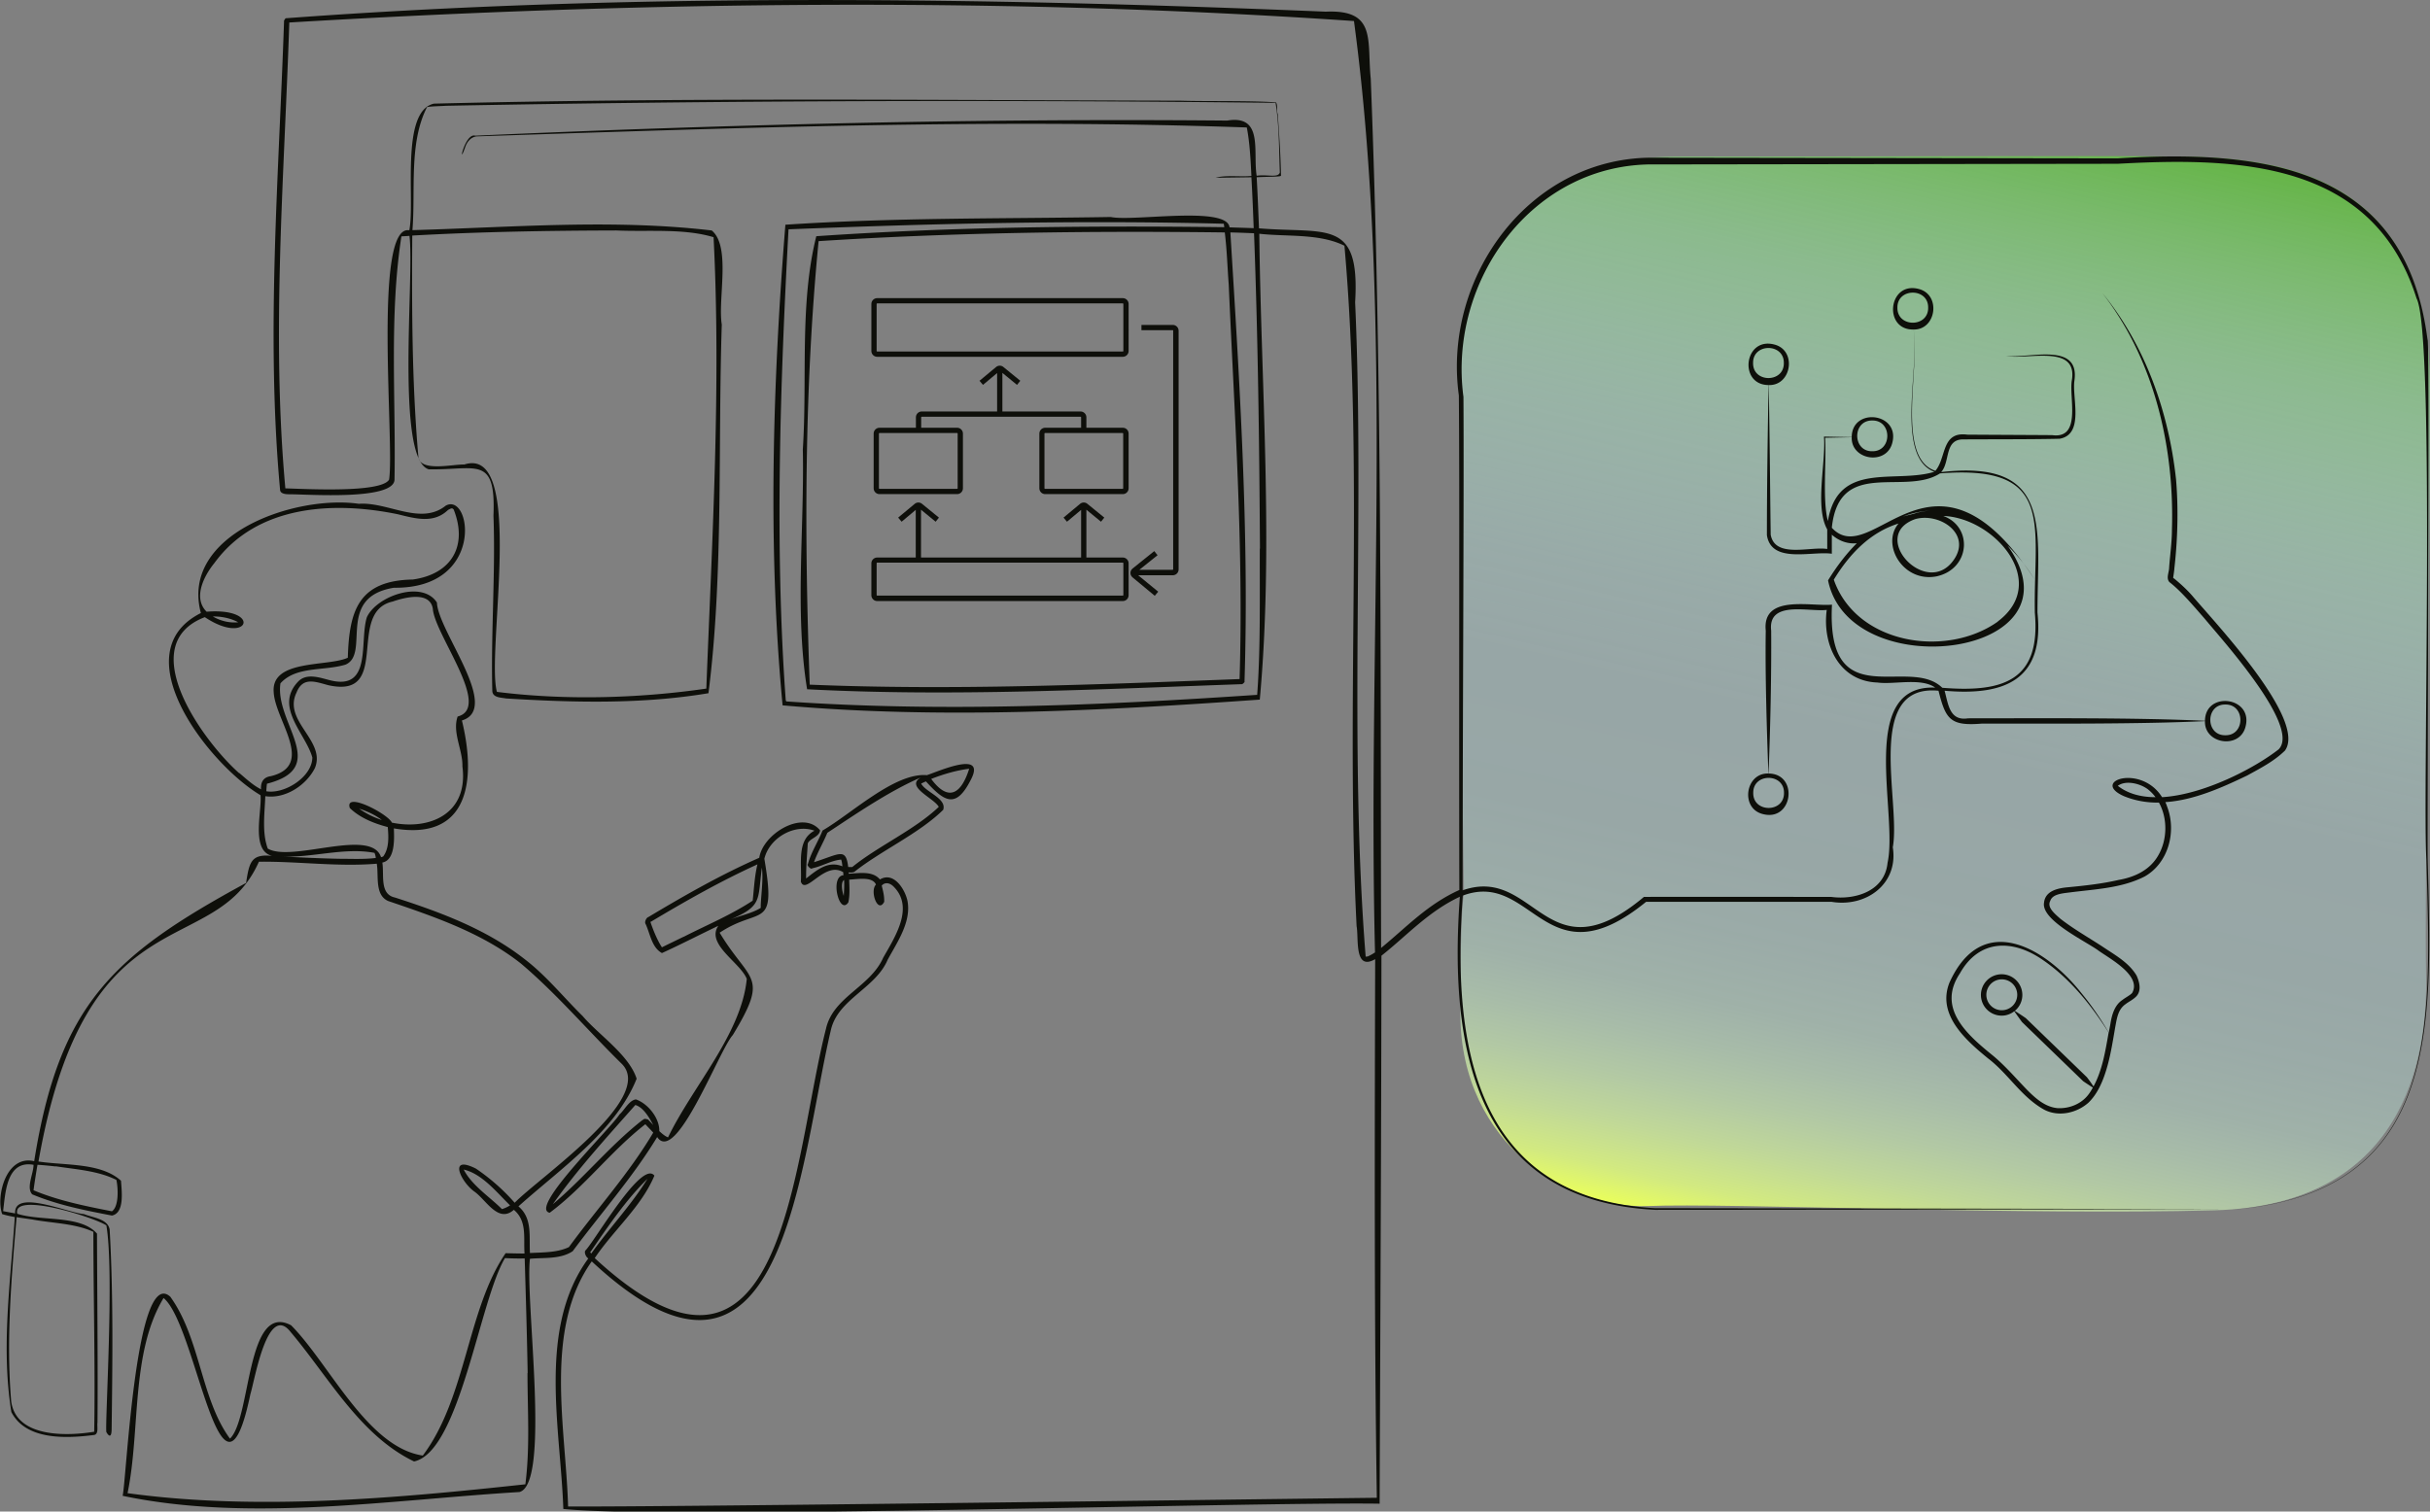 <?xml version="1.0" encoding="UTF-8"?>
<svg xmlns="http://www.w3.org/2000/svg" width="540" height="336" fill="none">
  <rect width="100%" height="100%" fill="#808080" stroke="none"/>
  <g clip-path="url(#a)">
    <path d="M325.359 198.854s-2.228-120.35 0-127.324c2.228-6.974 8.657-36.769 47.816-36.732 39.158.036 92.198-.256 111.083 0 21.917.292 55.742 3.797 55.706 50.936 0 51.266-1.206 113.084-.841 130.574.439 19.535-5.077 51.557-47.048 52.726-42.044 1.168-108.636-1.68-125.768-.95-17.131.767-41.788-13.254-41.788-42.83 0-25.451.84-26.4.84-26.4z" fill="url(#b)"></path>
    <path d="M482.979 128.565s-.036 0-.036-.219c.073-.621.219-1.424.255-2.045.731-6.426.914-13.291.366-19.754-1.607-14.897-6.831-29.758-16.365-41.406 11.506 14.824 16.036 34.176 15.452 52.689 0 2.666-.439 5.696-.621 8.362 0 1.022-.731 2.337.073 3.213 2.63 2.008 5.625 5.623 7.78 8.069 3.69 4.492 21.479 24.063 16.475 29.102-5.48 4.272-16.694 10.078-25.899 10.625-4.639-7.412-15.963-3.614-8.548-.255 2.557 1.059 5.187 1.497 7.854 1.46 1.972 3.542 1.863 8.289-.146 11.721-1.827 3.25-5.224 4.857-8.84 5.477-3.653.84-7.306 1.242-11.068 1.607-2.192.183-5.187.694-5.48 3.432-.694 3.944 9.388 8.618 12.201 10.735 2.593 1.826 9.534 5.551 7.379 9.348-.512.548-1.388.949-2.192 1.57-1.717 1.132-2.338 3.359-2.63 5.258-.11.657-.256 1.315-.365 1.972-1.79-3.031-3.763-5.952-5.991-8.654-8.146-10.333-22.136-18.476-29.405-2.483-2.886 7.157 3.652 12.853 8.547 16.869 4.566 3.469 7.416 8.618 12.53 11.429 3.177 1.643 7.232.731 9.826-1.606 1.753-1.716 2.849-4.017 3.616-6.281 1.242-3.615 1.753-7.412 2.411-11.063.329-1.753.657-3.469 2.192-4.528.694-.548 1.57-.913 2.374-1.716 1.205-1.278.73-3.177.073-4.638-1.753-2.957-4.931-4.637-7.671-6.499-3.141-2.045-6.429-3.907-9.315-6.171-1.315-1.168-2.959-2.519-2.191-3.943.474-1.461 2.52-1.643 4.31-1.862 5.589-.731 11.506-.913 16.657-3.542 5.296-2.994 7.123-10.005 5.004-15.519a8.29 8.29 0 0 0-.402-1.022c6.32-.402 12.639-3.25 18.192-5.915 2.922-1.607 5.99-3.177 8.401-5.55 4.895-6.902-15.89-28.773-20.638-34.433-1.206-1.387-2.704-2.738-4.092-3.87l-.073.036zm-17.753 112.937a40.592 40.592 0 0 0-1.461-2.044l-2.264-2.191-4.53-4.382-4.529-4.382-2.265-2.19c-.804-.548-1.607-1.096-2.448-1.607a4.581 4.581 0 0 0 1.681-3.542 4.607 4.607 0 0 0-4.603-4.601 4.606 4.606 0 0 0-4.602 4.601 4.605 4.605 0 0 0 4.602 4.601 4.465 4.465 0 0 0 2.813-.986 96.86 96.86 0 0 0 1.717 2.41l2.264 2.191 4.53 4.381 4.529 4.382 2.265 2.191c.694.475 1.425.949 2.155 1.424-.292.511-.584 1.022-.949 1.497-1.571 2.118-4.274 3.213-6.904 3.067-2.74-.255-4.822-2.118-6.721-4.016-2.594-2.666-5.078-5.624-8-7.96-5.699-4.638-12.018-10.407-6.977-17.965 4.31-7.705 11.872-7.632 18.593-2.885 5.954 4.126 10.593 9.932 14.465 16.03-.73 4.126-1.388 8.325-3.361 11.976zm-20.382-16.942a3.43 3.43 0 0 1-3.434-3.432 3.43 3.43 0 0 1 3.434-3.433 3.43 3.43 0 0 1 3.433 3.433 3.429 3.429 0 0 1-3.433 3.432zm25.825-49.914c1.79-1.278 4.968-.475 6.685.839.621.512 1.169 1.059 1.644 1.716-3.215 0-6.137-.766-8.365-2.519l.036-.036z" fill="#0E0F0A"></path>
    <path d="M539.416 75.255c-4.968-38.413-36.748-42.027-68.856-40.056l-102.609-.146c-27.798-.51-47.414 26.363-43.761 52.836.183 20.082 0 72.626.11 109.943-7.05 3.176-11.653 8.179-17.388 12.889-.146-64.41.219-128.857-2.301-193.23-.877-8.509 1.388-15.41-10.009-14.899C217.783-.584 140.087-1.607 63.56 4.053c-.146-.073-.548.694-.439.694-1.169 34.615-4.054 69.668-.876 104.21.146.913 1.497.913 2.265.913 3.871 0 22.83 1.388 23.158-3.177.33-17.818-1.205-36.55 1.535-54.15.584-.036 1.205-.073 1.79-.11 1.132 8.983-3.142 49.623 4.273 51.887 10.594.219 14.941-3.25 14.393 10.297.474 12.67-.585 26.18-.256 38.887 0 1.607 1.936 1.534 3.068 1.753 14.904.913 30.173 1.314 44.967-1.169 3.36-26.436 2.082-54.88 2.959-81.937-.914-5.696 2.082-17.344-2.229-20.922-22.026-2.593-44.382-.694-66.518-.073.73-8.873-.84-19.389 3.251-27.349.767-.183 3.324-.22 4.2-.292 61.223-1.169 123.138-1.351 184.36-.657.804 4.783.767 10.516.95 15.482-.366 1.277-2.886.365-5.151.73-.876-5.331 1.607-13.62-6.538-12.269-55.706-.511-111.449.877-167.118 3.36-2.301-.694-3.945 7.485-2.228 2.555.876-2.52 2.739-2.41 2.739-2.41 56.839-1.862 114.115-3.98 170.953-1.971.658 3.359.841 7.12 1.023 10.771-2.301.256-5.662-.255-7.926.402 0 0 5.625-.073 7.926-.11.219 3.798.366 7.522.512 11.32-1.79-.073-3.58-.11-5.37-.183-.548-4.856-21.442-1.241-26.374-2.3-24.108.401-48.29.11-72.326 1.716-2.813 34.907-3.945 71.896-.621 106.839 34.958 3.104 71.011 1.205 106.042-1.278 3.105-33.958.292-69.193-.109-103.553 6.136.694 13.369-.11 18.921 2.666 4.347 48.965.22 101.983 2.703 151.24.512 2.665-.62 10.078 4.128 7.339-.109 40.64-.219 80.878.365 119.729-24.729.292-158.825 2.081-179.719 1.935-.475-17.38-5.48-39.362 5.26-54.479 42.811 39.91 46.099-21.762 53.185-51.63 1.68-6.719 9.899-9.092 12.566-15.409 2.118-3.907 5.26-8.362 4.42-13.035-.512-2.556-3.032-6.682-6.137-4.82-1.607-1.972-4.676-1.388-6.94-1.278v-.292c.438.036.73.073 1.242-.11 5.844-4.674 14.392-8.507 19.761-13.802.841-2.556-3.981-3.943-4.894-5.842.328-.146.694-.329 1.059-.475 4.091 4.491 6.648 6.171 9.936-.292 3.579-6.718-6.795-2.081-9.717-1.095-7.123-.621-16.73 8.544-23.195 12.305-.987 2.483-2.557 4.856-3.251 7.449-.402.219.73 1.351.949.949 2.302-.475 4.128-1.716 6.429-1.935.183.438.219.986.292 1.497-3.214-1.315-5.698.84-8.072 2.702-.037-2.556.219-5.222.365-7.778.365-1.095 2.594-1.46 2.74-2.921-3.799-4.637-12.712.767-13.516 6.098-8.548 3.761-16.657 8.398-24.657 13.182-.365.073-.949 1.058-.584 1.57 1.023 2.227 1.352 5.185 3.616 6.426 4.091-1.862 8.475-4.126 12.53-6.061-2.813 4.089 4.858 8.142 6.319 11.794-1.169 12.232-12.018 23.88-17.497 35.236-.658-.256-1.315-.804-1.936-1.388.073-2.848-2.484-6.098-5.187-7.047-1.498.146-2.557 2.373-3.653 3.323-1.973 3.176-20.273 20.886-15.525 21.871 7.744-5.769 13.662-13.765 21.26-19.681.73.804.913.95 1.753 1.863-5.333 9.019-12.566 17.015-18.739 25.45-2.557 1.241-5.808 1.168-8.657 1.314-.219-3.761.584-7.704-2.557-10.37 9.278-8.325 21.625-16.759 26.264-28.371-1.68-5.294-8.475-9.786-11.981-13.912-4.347-4.272-8.146-9.055-13.005-12.743-8.474-6.609-18.63-10.37-28.71-13.62-3.471-.73-2.375-5.002-2.814-7.777 2.813-.548 2.667-5.112 2.557-7.595 16.657 2.848 18.374-10.662 15.123-23.989 8.804-2.666-5.333-19.864-5.552-26.217-3.251-5.039-13.37-1.461-15.561 3.249-1.717 5.368 1.242 16.432-8.22 14.022-2.081-.512-5.113-1.68-7.013.255-5.479 5.66 1.644 11.612 3.105 16.906 0 4.272-6.1 8.216-10.228 7.522.037-.584.073-1.168.146-1.68 14.174-3.615 1.68-13.473 2.996-22.31 3.47-3.87 9.68-2.702 14.465-4.162 5.589-2.41-2.228-14.971 10.74-17.089 20.346.256 17.241-21.324 11.542-18.257-5.588 4.492-12.858-.876-19.323-.401-14.137-2.045-39.78 6.791-35.104 24.282-17.716 8.909 1.973 33.848 13.26 40.493.329 4.053-2.52 13.474 3.616 13.62-5.625-.84-6.064.876-6.83 5.879-29.625 16.102-41.533 26.983-47.086 61.854-6.21-1.46-8.547 7.741-7.123 11.758.913.292 1.863.474 2.813.657-.95 14.35-3.069 29.065-.767 43.342 3.25 6.317 12.237 5.878 18.3 5.112 1.206-.11.694-1.936.84-2.775.11-12.525-.073-29.504-.109-41.991-3.616-4.199-12.383-2.702-17.716-4.418-1.206-5.039 17.424.912 19.798 2.592 1.79 10.26-.329 43.926 0 45.934 0 0 1.096 2.082 1.17-.511.182-14.35.4-30.16-.44-44.51-.401-2.41-3.798-2.629-5.698-3.432-3.433-.22-15.634-5.66-15.305-.147-.913-.182-1.827-.328-2.667-.511.512-4.235.804-11.355 6.758-10.297 0 1.972-1.68 5.076-.292 6.573 5.698 2.373 11.652 3.542 17.716 4.71 2.85-.584 2.155-5.477 2.01-7.741-4.457-4.053-12.457-3.359-18.338-4.272 10.593-60.357 39.049-44.328 48.985-66.638 8.657-.109 17.533 1.169 26.19.439.475 2.629-.511 6.937 2.52 8.288 10.302 3.506 20.859 7.084 29.479 13.875 7.854 6.609 15.087 15.117 22.429 22.31 7.671 7.595-18.264 25.231-23.78 30.891a44.99 44.99 0 0 0-8.621-7.595c-6.32-3.177-3.251 3.067-.329 5.112 2.63 1.862 5.297 7.12 8.767 4.053 2.995 2.52 2.119 6.208 2.374 9.713-1.388 0-2.812-.037-4.2-.073-8.548 12.488-8.731 32.132-18.41 44.985-12.347-1.862-20.712-20.338-29.26-28.956-10.009-5.331-8.84 20.631-13.588 25.195-6.502-8.873-6.54-22.201-13.26-31.548-7.671-6.938-9.753 40.895-10.594 44.255 28.164 5.915 59.286.913 88.18-.84 7.014-1.826 1.206-42.867 2.338-51.85 3.141-.292 6.758.146 9.497-1.679 6.283-8.472 13.297-16.359 18.776-25.377 4.201 6.28 13.771-19.353 16.803-22.676 8.182-13.51 3.799-11.574-2.922-22.748 9.022-5.988 12.675-.292 9.935-16.431 1.06-4.528 6.576-7.887 11.142-6.244-4.018 2.082-2.776 7.376-3.032 11.32 1.059 3.14 5.333-4.674 9.424-2.082 0 .219 0 .438.073.658-3.141.182-.95 9.091 1.06 6.024.365-1.679.219-3.395.182-5.039 1.79-.073 5.151-.766 5.954 1.096-1.424 1.387.402 6.572 1.827 3.834.036-1.388-.256-2.374-.548-3.615.73-.803 1.79-.621 2.63.219 4.639 4.637.329 11.173-2.301 15.81-2.886 6.536-11.105 8.691-12.712 15.774-7.452 29.102-9.096 90.043-51.396 51.01 4.164-6.207 10.374-11.429 13.26-18.33-2.74-3.578-12.858 13.876-15.232 16.541-.475.292-.073 1.497.548 1.862-11.324 15.482-6.174 37.646-5.553 55.684 23.488 2.41 153.968-1.607 181.4-1.169.147-40.603.366-81.206.402-121.81 5.553-4.381 10.447-9.858 17.424-13.108-2.557 35.053 4.128 67.623 43.433 69.595 16.912 0 109.256-.109 128.251-.182-18.447 0-111.887-.183-128.251-.183-39.195-2.118-45.369-34.542-42.775-69.486 15.561-5.805 18.337 19.645 40.729 1.388H407c7.671 1.278 14.904-3.944 13.625-12.123 1.827-10.114-6.429-36.404 10.155-34.797 1.607 6.426 2.63 7.887 9.717 7.302 14.684 0 35.067.146 49.496-.547-.183 5.112 7.78 6.316 9.022 1.205 1.717-6.646-8.949-7.96-9.022-1.278-15.744-.731-36.93-.548-52.674-.548-4.128.657-4.384-3.25-5.187-6.134 13.588 1.204 22.209-2.593 20.638-17.381 0-18.513 3.58-34.104-21.405-31.219 2.082-2.301.621-7.376 5.041-7.267 5.442-.036 15.853 0 21.296-.146 5.552-.986 2.703-9.128 3.287-12.962 1.206-8.654-10.118-4.82-15.232-5.44 4.785.912 16.036-2.74 14.648 5.44-.658 3.797 2.228 13.035-4.347 12.16-4.201-.037-14.685-.074-18.885-.11-5.808-.767-4.603 5.148-7.087 8.033-8.876-2.849-3.36-23.187-4.858-31.402 5.077.11 6.173-7.778 1.132-9.02-6.758-1.752-7.926 9.166-1.132 9.02 1.424 8.398-4.164 28.298 4.639 31.621-8.73 2.702-21.406-2.52-23.67 10.954-1.242-4.711-.293-13.437-.621-18.513.219 0 5.077-.11 5.917-.11-.182 5.113 7.781 6.318 9.023 1.206 1.717-6.682-8.986-7.924-9.023-1.242-.986 0-6.027-.11-6.173-.11.475 5.697-2.082 15.592.73 20.631v4.345c-3.725-.621-11.616 2.154-12.565-3.177-.146-10.99-.22-22.273-.439-33.264 5.114.183 6.32-7.777 1.206-9.019-6.685-1.716-7.963 8.983-1.242 9.02-.183 11.026-.366 22.346-.366 33.373.987 6.426 10.009 3.469 14.429 4.126v-4.236c1.498 1.351 3.507 2.118 5.553 1.899-2.265 2.264-4.42 5.039-6.393 8.252 4.822 23.734 57.605 17.016 39.889-7.741a39.358 39.358 0 0 1 5.991 7.522c-22.538-34.578-35.944-1.643-45.04-11.465 1.607-15.628 16.146-7.011 24.036-12.086 25.935-2.082 20.712 11.684 21.077 31 1.351 15.044-7.014 17.746-20.566 16.65-7.451-7.266-25.825 6.427-24.51-18.476-4.786.438-15.561-2.337-14.721 5.769-.146 9.859.219 21.653.584 31.767-5.114-.182-6.319 7.778-1.205 9.019 6.684 1.717 7.963-8.982 1.242-9.019.402-10.077.657-21.944.584-31.767-.767-6.791 8.329-4.126 12.347-4.6-1.023 7.777 2.776 15.847 11.287 16.139 3.616.511 9.68-1.132 12.822 1.132-17.424-.731-8.183 28.006-10.594 38.96-.621 6.244-7.123 8.289-12.529 7.558-8.694 0-32.729-.036-41.606 0-21.734 18.257-24.072-7.156-40.291-1.46 0-37.317.329-89.751.183-109.688-3.47-25.925 15.525-52.214 42.811-51.667l102.609-.146c26.812-1.46 56.728-.657 66.372 29.905 4.164 7.704 1.315 111.513 2.192 124.695.949 36.002 3.762 73.977-43.141 77.884 46.83-3.725 44.309-41.845 43.433-77.884-.146-6.792.475-112.28 0-115.384l-.073-.365zM7.196 271.078c4.457.84 9.461.84 13.552 2.739 0 13.218.439 31.073.183 44.437-6.173 1.023-17.388 1.315-18.447-6.791-1.132-13.583.037-27.349 1.206-40.896 1.169.183 2.337.329 3.506.511zm5.187-11.83c4.457.694 9.425.986 13.48 3.031.401 1.825.584 5.915-.987 6.974-5.808-1.132-11.981-2.374-17.424-4.674.256-1.899.548-3.761.877-5.66 1.351.073 2.703.219 4.018.366l.036-.037zm40.73-87.414c-8.073-7.157-23.525-28.554-7.598-34.652 9.753 6.536 12.93-2.19.401-1.205-3.068-3.03-.657-7.887 1.717-10.808 9.388-12.889 26.374-13.838 40.84-10.844 3.835.949 7.926 2.118 11.104-.986.511-.219.84-.584 1.242-.073 3.178 8.033-.439 14.35-9.096 15.555-12.018.219-14.136 6.864-14.429 17.38-4.42 2.045-17.058.292-16.474 7.632.292 6.28 9.315 16.248-.62 18.695-1.681.219-2.302 1.351-2.193 2.921-1.716-.84-3.36-2.374-4.821-3.615h-.073zm-5.808-34.798c1.972-.036 3.981.402 5.625 1.278-1.9.219-3.945-.292-5.625-1.278zm12.2 51.594c-1.315-3.578-.694-7.777-.548-11.648 4.42.658 9.096-2.41 11.032-6.28 2.484-6.098-7.196-10.406-4.091-16.76 1.388-3.505 4.054-2.446 7.013-1.643 14.32 3.213 3.872-16.249 14.356-18.585 2.74-.95 8.292-2.337 8.913 1.606.401 5.733 13.223 21.981 5.515 23.953-1.242 3.542 1.169 7.486 1.06 11.064 1.388 10.662-7.379 14.24-15.671 12.524-.804-1.899-10.593-7.047-9.351-3.25 2.301 2.228 5.406 3.433 8.438 4.236.182 2.154.329 4.747-1.023 6.536 0 0-.329.146-.475.146-2.192-6.609-19.835 1.241-25.168-1.899zm25.35-6.353a18.606 18.606 0 0 1-5.04-2.52c1.717.548 3.58 1.388 5.04 2.52zm-9.35 8.617c-4.165-.073-8.621-.292-12.858-.511 6.757.329 13.844-2.081 20.565-.803.11.182.292.839.292 1.132-2.593.328-5.333.182-8 .182zm36.053 77.884c-2.74-2.738-6.721-5.294-8.511-8.8 4.091.95 7.306 5.039 10.301 7.96a7.443 7.443 0 0 1-1.826.84h.036zm5.662 36.441c0 8.215.584 16.577-.475 24.72-28.675 3.103-59.614 5.915-88.399 1.971 2.886-13.984.658-31.146 8-43.378 7.342 5.952 12.822 52.397 19.287 21.397.986-3.14 3.799-20.521 8.986-13.802 8.402 9.932 15.342 22.931 27.396 28.736 10.155-2.154 14.539-35.747 20.201-45.204 1.461.073 2.922.11 4.383.073.256 8.508.511 17.235.658 25.487h-.037zm26.739-56.377c-1.023-.329-.877.073-1.169.109-7.233 5.66-12.968 12.853-19.945 18.732 5.516-7.814 12.018-14.898 18.338-22.055 1.753.475 3.141 2.848 3.981 4.455-.402-.438-.803-.876-1.169-1.241h-.036zm7.926-40.604c-.511.256-4.383 2.118-4.785 2.337-1.059-1.57-2.045-4.089-2.557-5.623.073-.073.146-.146.183-.11 7.634-4.564 15.488-9.018 23.597-12.706-.657 2.665-.767 5.477-1.059 8.069-4.822 3.177-10.191 5.404-15.342 8.033h-.037zm17.169-7.01v.584c-1.936 1.205-4.603 1.716-6.867 2.629 7.342-3.067 6.136-4.418 7.123-11.575.328 2.629-.147 5.696-.256 8.362zm46.318-30.343c-1.68 5.367-4.493 7.594-8.438 2.263 2.666-1.058 5.698-1.935 8.438-2.263zm-34.994 20.922c0-.073-.037-.073 0 0zm.328.365c.073.073.037.037 0 0zm.183-.511c.731-2.118 2.155-4.528 2.959-6.536 6.429-4.236 13.625-9.202 20.785-12.305-3.58 2.045 2.958 4.601 3.981 6.536-5.296 5.075-13.515 8.727-19.214 13.364-.292.036-.584 0-.913 0-.511-4.418-1.936-2.848-7.634-1.059h.036zm6.685 3.943c.073 1.205 0 2.374-.073 3.542-.439-1.241-.658-3.103.073-3.542zm7.78 4.528c-.109.073-.109.037 0 0zm.548-.219s.037 0 .037.037l-.037-.037zm-64.728 78.432c3.872-5.623 7.853-11.539 12.712-16.322-3.617 5.879-8.475 10.954-12.493 16.614-.073-.11-.183-.183-.256-.292h.037zm5.808-227.116c7.05.328 14.904-.511 21.588 1.497 1.681 32.899-.329 67.295-1.607 100.23v.11c-15.086 2.191-31.488 2.629-46.537.73-2.448-8.8 6.502-54.99-7.269-50.535-2.484-.11-9.9 1.753-10.192-1.789-1.425-16.285-1.461-32.753-1.351-49.111 15.086-.84 30.245-1.096 45.368-1.132zM273.05 63.242c1.279 29.174 3.324 58.495 2.411 87.706-31.743 1.205-63.778 2.556-95.522 1.242-1.205-32.717-1.205-65.98 1.973-98.588 30.026-1.935 60.162-2.3 90.262-1.935.475 3.834.584 7.741.876 11.575zm6.904 58.714c-.036 10.662.183 22.347-.584 32.497-34.556 2.337-70.135 3.871-104.654 1.461 0 0-.073-.219-.11-.292-2.484-34.068-1.205-71.02.621-104.649 32.182-1.278 64.546-2.081 96.727-1.241l.11.767c-30.209-.366-60.564-.073-90.664 2.008-3.762 15.007-1.972 31.767-2.995 47.395.365 17.599-1.826 36.148.95 53.31 32.072 1.68 64.473 0 96.581-1.132.11.11.804-.548.621-.584 1.059-33.228-1.096-66.638-3.141-99.829 1.753.036 3.506.11 5.26.183.876 23.368 1.169 46.737 1.315 70.106h-.037zm24.146 90.591c-.293.109-.548.109-.621.073-3.763-46.884-.22-98.259-2.338-145.435 1.132-18.695-6.283-15.19-21.369-16.43-.147-3.798-.293-7.56-.512-11.357 2.63-.146 5.114-.073 5.406-.328-.073-4.309-.401-9.348-.73-13.73-.292-.73.073-2.008-.402-2.592-5.881-.402-15.232-.183-21.113-.365-55.231-.11-110.791-.73-165.986.657-7.525 1.643-4.164 21.543-5.479 28.152-8.11-1.46-3.251 47.541-4.493 55.428-1.79 3.031-18.885 2.045-23.05 1.936-3.14-34.25-.255-69.194.877-103.554C142.717.33 222.422-.694 300.885 4.674c8.876 66.163 2.959 138.204 4.676 207.033-.512.329-.987.621-1.498.84h.037zm190.422-55.939c4.457-.073 4.457 6.901 0 6.828-4.456.073-4.456-6.901 0-6.828zM421.648 68.39c-.073-4.454 6.904-4.454 6.831 0 .073 4.455-6.904 4.455-6.831 0zm-5.589 25.085c4.457-.073 4.457 6.901 0 6.828-4.456.073-4.456-6.9 0-6.828zm-26.483-12.78c-.073-4.454 6.904-4.454 6.831 0 .073 4.455-6.904 4.455-6.831 0zm54.391 57.473c-11.507 8.179-31.451 5.039-36.455-9.311 3.397-5.586 7.963-10.479 14.392-12.488-3.945 4.638.949 13.145 8.401 11.758 7.525-1.607 8.219-10.991 1.535-13.437 11.323.402 23.78 14.678 12.127 23.442v.036zm-18.337-22.784c5.406-1.497 12.565 3.286 8.547 9.055-6.027 8.727-19.068-5.367-8.547-9.055zm.401-1.424c-1.059.365-2.118.547-3.177.876a19.426 19.426 0 0 1 5.954-1.315c-.914.073-1.827.219-2.74.439h-.037zm3.288-.475h-.548.548zm-32.876 62.767c.073 4.455-6.903 4.455-6.83 0-.073-4.455 6.903-4.455 6.83 0z" fill="#0E0F0A"></path>
    <path d="M249.526 95.082h-8.109v-2.337c0-.694-.585-1.278-1.279-1.278h-17.387v-8.58l3.251 2.665.73-.913-3.762-3.067c-.475-.402-1.169-.365-1.607 0l-3.69 3.067.767.913 3.142-2.63v8.545h-16.767c-.694 0-1.278.584-1.278 1.278v2.337h-8.11c-.694 0-1.278.584-1.278 1.278v12.196c0 .693.584 1.278 1.278 1.278h17.278c.694 0 1.279-.585 1.279-1.278V96.36c0-.694-.585-1.278-1.279-1.278h-7.999v-2.337s.036-.11.109-.11h35.323s.11.037.11.11v2.337h-8c-.694 0-1.278.584-1.278 1.278v12.196c0 .693.584 1.278 1.278 1.278h17.278c.694 0 1.279-.585 1.279-1.278V96.36c0-.694-.585-1.278-1.279-1.278zm-36.711 1.278v12.196s-.037.109-.11.109h-17.278s-.109-.036-.109-.109V96.36s.036-.11.109-.11h17.278s.11.037.11.11zm36.784 12.196s-.036.109-.109.109h-17.278s-.11-.036-.11-.109V96.36s.037-.11.11-.11h17.278s.109.037.109.11v12.196zM249.526 123.928h-8.109v-10.626l3.251 2.666.731-.913-3.763-3.067c-.475-.402-1.169-.365-1.607 0l-3.69 3.067.768.913 3.141-2.629v10.589h-35.579v-10.626l3.251 2.666.731-.913-3.763-3.067c-.474-.402-1.168-.365-1.607 0l-3.689 3.067.767.913 3.141-2.629v10.589h-8.584c-.694 0-1.278.584-1.278 1.278v7.12c0 .694.584 1.278 1.278 1.278h54.61c.694 0 1.279-.584 1.279-1.278v-7.12c0-.694-.585-1.278-1.279-1.278zm.11 8.362s-.037.109-.11.109h-54.61s-.109-.036-.109-.109v-7.121s.036-.109.109-.109h54.61s.11.036.11.109v7.121zM249.526 66.272h-54.61c-.694 0-1.278.585-1.278 1.278v10.48c0 .694.584 1.278 1.278 1.278h54.61c.694 0 1.279-.584 1.279-1.278V67.55c0-.693-.585-1.278-1.279-1.278zm.11 11.758s-.037.11-.11.11h-54.61s-.109-.037-.109-.11V67.55s.036-.11.109-.11h54.61s.11.037.11.11v10.48zM260.704 73.466v53.091s-.037.109-.11.109h-7.415l4.055-3.249-.731-.913-4.822 3.87c-.292.256-.474.585-.474.986 0 .402.182.73.474.986l4.932 4.09.767-.913-4.457-3.652h7.708c.694 0 1.278-.584 1.278-1.278v-53.09c0-.694-.584-1.279-1.278-1.279h-6.977v1.169h6.977s.109.036.109.11l-.036-.037z" fill="#0E0F0A"></path>
  </g>
  <defs>
    <linearGradient id="b" x1="402.617" y1="277.687" x2="460.58" y2="26.535" gradientUnits="userSpaceOnUse">
      <stop stop-color="#EAFF5A" stop-opacity=".99"></stop>
      <stop offset=".03" stop-color="#E3FF80" stop-opacity=".83"></stop>
      <stop offset=".07" stop-color="#DDFFA2" stop-opacity=".69"></stop>
      <stop offset=".11" stop-color="#D8FFBF" stop-opacity=".57"></stop>
      <stop offset=".15" stop-color="#D4FFD6" stop-opacity=".47"></stop>
      <stop offset=".19" stop-color="#D1FFE8" stop-opacity=".39"></stop>
      <stop offset=".25" stop-color="#CFFFF5" stop-opacity=".34"></stop>
      <stop offset=".32" stop-color="#CEFFFC" stop-opacity=".31"></stop>
      <stop offset=".44" stop-color="#CEFFFF" stop-opacity=".3"></stop>
      <stop offset=".53" stop-color="#C6F9F2" stop-opacity=".35"></stop>
      <stop offset=".67" stop-color="#B2EBCE" stop-opacity=".48"></stop>
      <stop offset=".83" stop-color="#90D393" stop-opacity=".7"></stop>
      <stop offset="1" stop-color="#64B445"></stop>
    </linearGradient>
    <clipPath id="a">
      <path fill="#fff" d="M0 0h540v336H0z"></path>
    </clipPath>
  </defs>
</svg>
